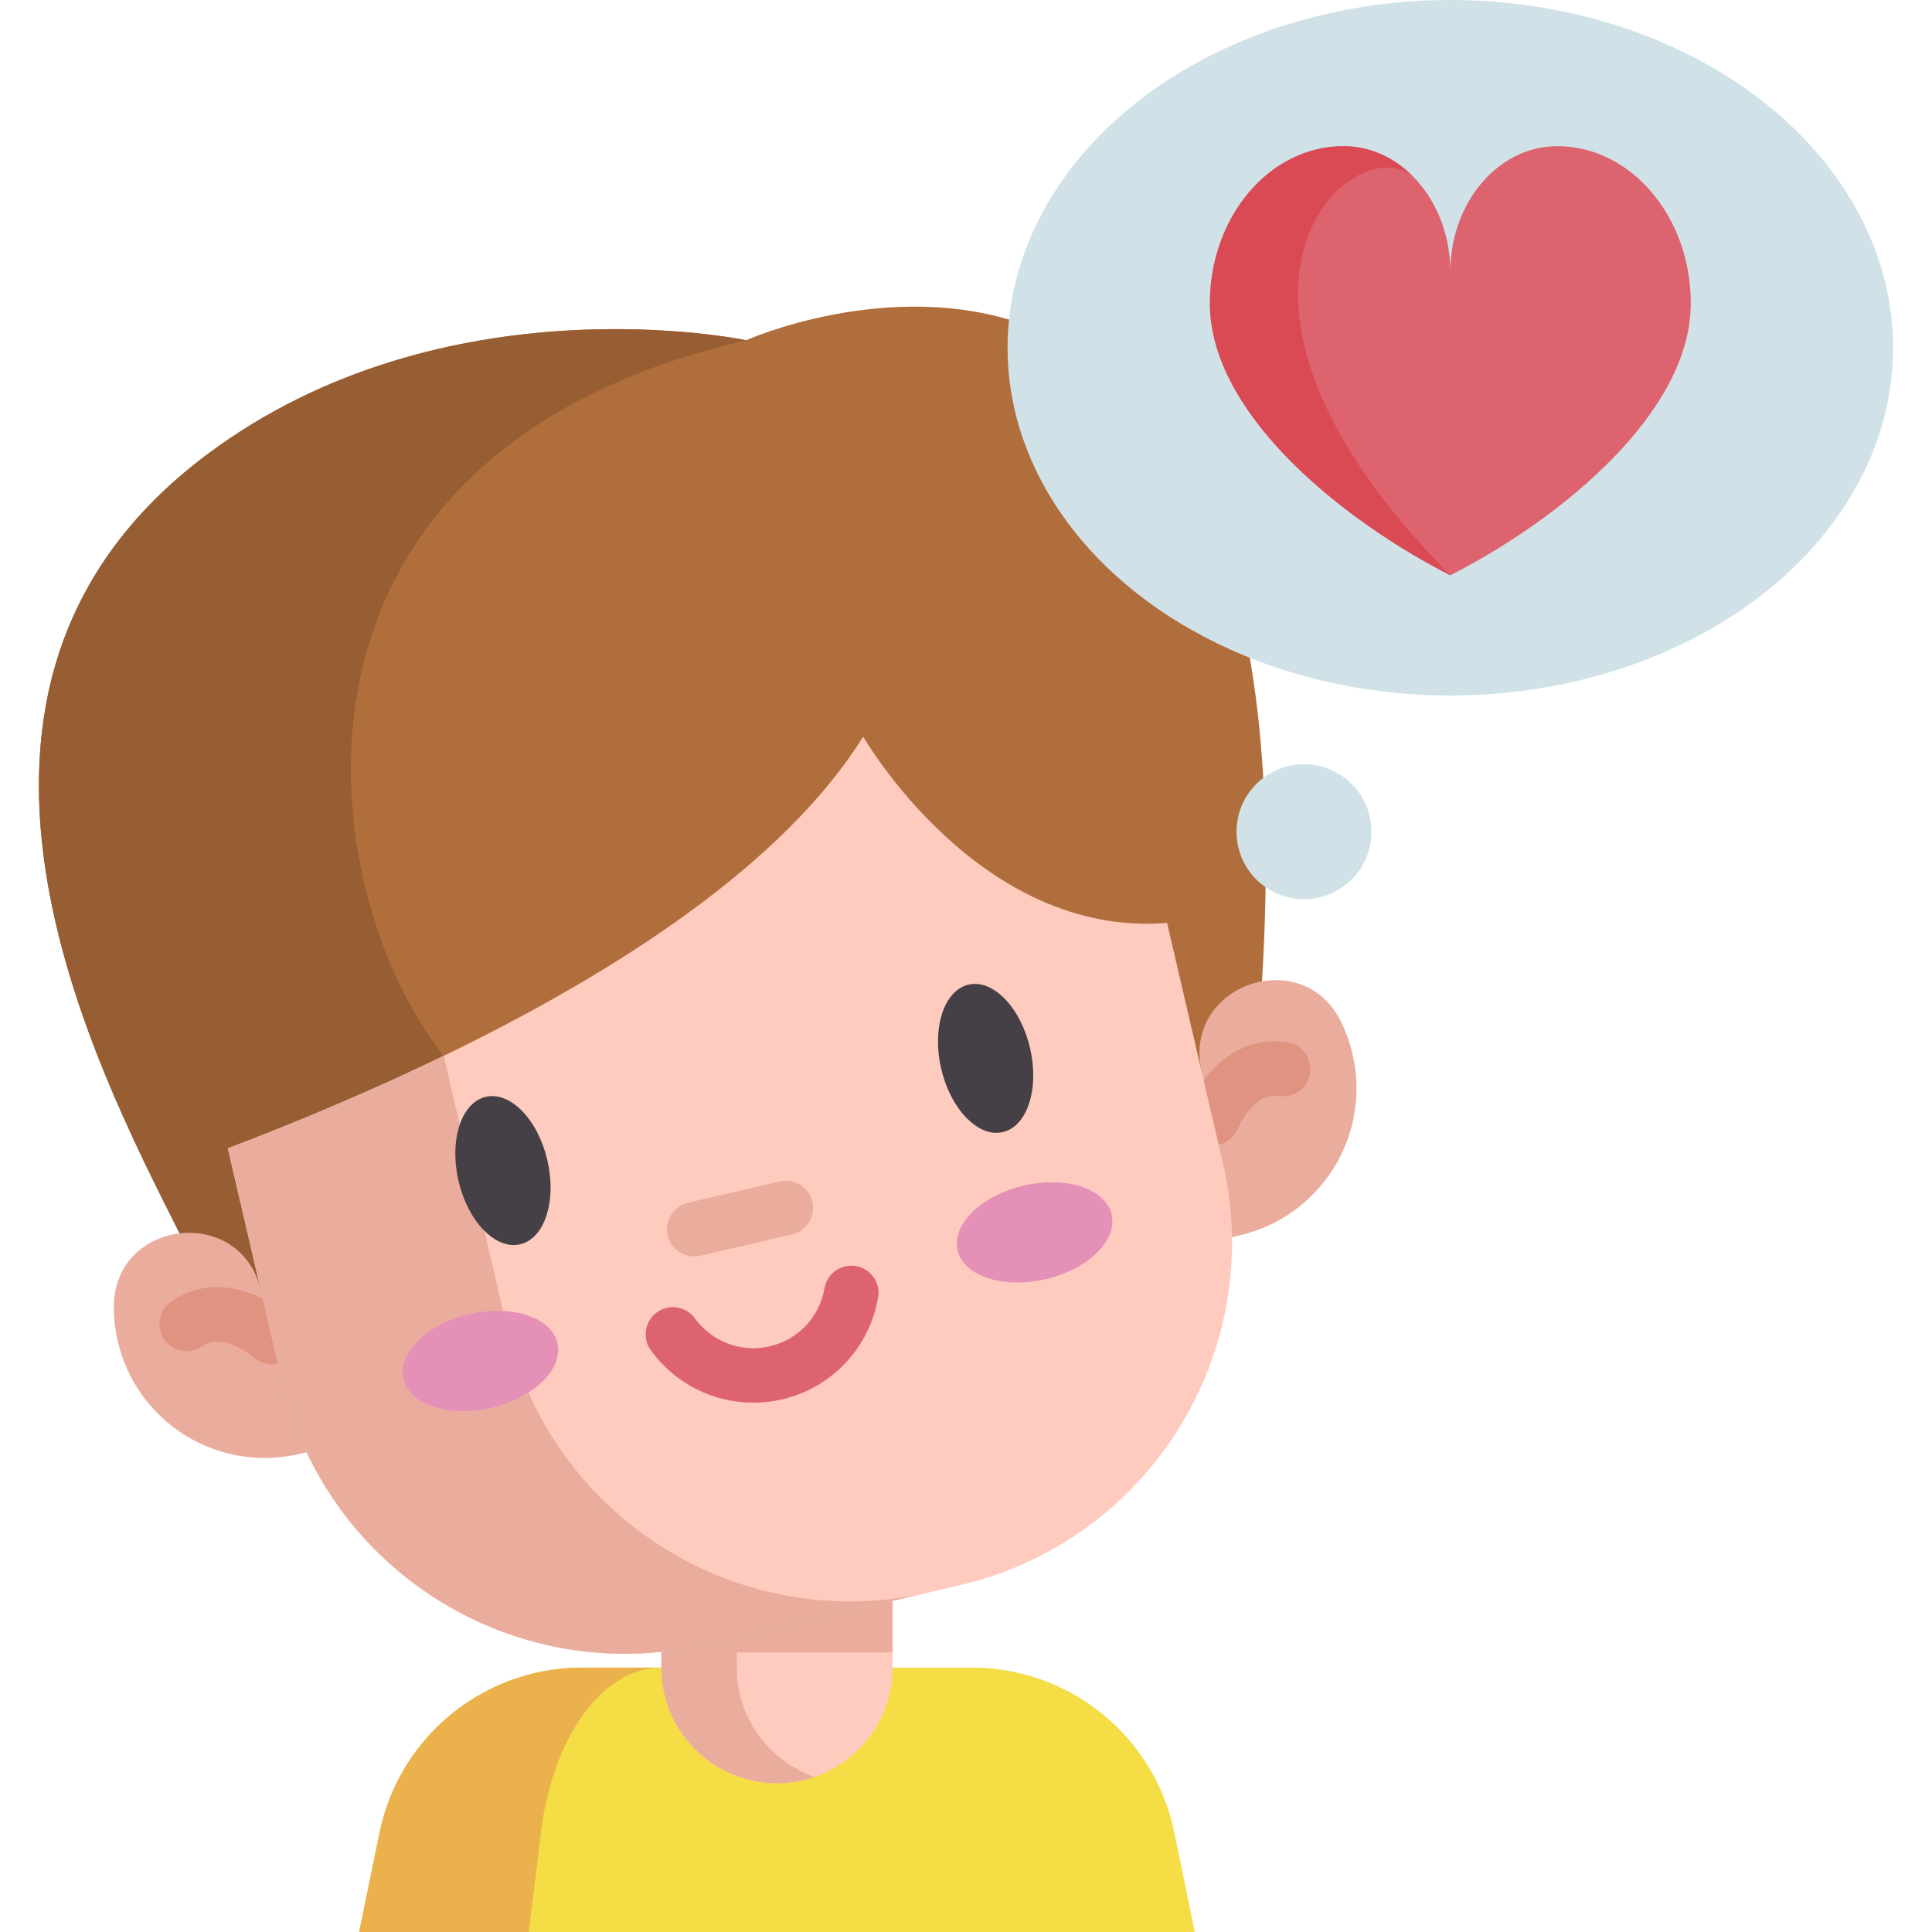 <svg id="Capa_1" enable-background="new 0 0 512 512" height="512" viewBox="0 0 512 512" width="512" xmlns="http://www.w3.org/2000/svg"><g><g><path d="m316.629 512h-221.451l5.402-26.31c4.443-21.664 21.323-38.129 42.268-42.563 3.678-.784 7.486-1.189 11.376-1.189h103.36c3.881 0 7.688.406 11.367 1.189 20.945 4.434 37.834 20.899 42.277 42.563z" fill="#f4dd45"/><path d="m175.201 441.938c-2.305 0-4.563.406-6.748 1.189-12.445 4.434-22.466 20.899-25.112 42.563l-3.208 26.31h-44.96l5.402-26.31c4.443-21.664 21.323-38.129 42.268-42.563 3.678-.784 7.486-1.189 11.376-1.189z" fill="#eab14d"/><path d="m236.537 390.774v51.164c0 16.916-13.717 30.634-30.634 30.634-16.926 0-30.643-13.717-30.643-30.634v-51.164z" fill="#ffcbbe"/><path d="m215.908 470.901c-3.134 1.079-6.499 1.669-10.002 1.669-16.926 0-30.643-13.717-30.643-30.634v-51.164h20.005v51.164c-.001 13.423 8.628 24.826 20.64 28.965z" fill="#eaac9d"/><path d="m175.26 390.774h61.277v47.135h-61.277z" fill="#eaac9d"/><path d="m334.441 260.069-13.107 41.645-186.343 4.794-87.398 20.345c-22.37-44.564-74.923-144.711 7.08-206.259 63.106-47.37 143.055-30.424 143.055-30.424s151.343-67.644 136.713 169.899z" fill="#b16e3d"/><path d="m117.596 279.801-2.651 107.786-67.352-60.735c-22.37-44.564-74.923-144.711 7.08-206.259 63.106-47.369 143.055-30.423 143.055-30.423-132.58 30.819-113.988 147.359-80.132 189.631z" fill="#985e33"/><path d="m79.213 385.335c-21.516 5.001-43.012-8.386-48.013-29.902-.688-2.961-1.028-5.922-1.047-8.839-.149-23.557 33.652-27.545 38.986-4.599l249.328-57.958c-5.334-22.946 26.76-34.276 37.017-13.068 1.27 2.626 2.271 5.434 2.959 8.395 5.001 21.516-8.386 43.012-29.902 48.013" fill="#eaac9d"/><path d="m72.004 361.543c-1.707 0-3.421-.603-4.795-1.827-.212-.184-8.031-6.872-13.621-2.95-3.259 2.287-7.757 1.5-10.045-1.761-2.288-3.26-1.499-7.758 1.761-10.045 6.327-4.44 14.183-5.076 22.121-1.793 5.318 2.2 9.003 5.443 9.406 5.806 2.96 2.665 3.199 7.225.534 10.184-1.423 1.581-3.388 2.386-5.361 2.386z" fill="#df9380"/><path d="m321.332 303.587c-.893 0-1.8-.167-2.68-.519-3.697-1.481-5.493-5.678-4.013-9.376.201-.503 2.078-5.038 5.881-9.359 5.676-6.448 13.008-9.342 20.644-8.148 3.935.615 6.626 4.304 6.011 8.238-.616 3.935-4.311 6.627-8.238 6.011-6.841-1.073-10.87 8.523-10.909 8.62-1.129 2.818-3.836 4.533-6.696 4.533z" fill="#df9380"/><path d="m309.29 244.582 14.772 63.546c11.664 50.176-19.555 100.317-69.74 111.983l-67.605 15.715c-50.176 11.664-100.319-19.564-111.983-69.74l-14.356-61.76c18.536-7.063 38.094-15.272 57.219-24.526 46.37-22.42 90.25-51.029 111.154-84.594-.001.001 30.628 53.426 80.539 49.376z" fill="#ffcbbe"/><path d="m246.411 421.95-59.694 13.876c-50.176 11.664-100.319-19.564-111.983-69.74l-14.356-61.76c18.536-7.063 38.094-15.272 57.219-24.526l16.832 72.409c11.663 50.178 61.797 81.407 111.982 69.741z" fill="#eaac9d"/><g fill="#454045"><path d="m138.423 294.484c-3.085-3.189-6.524-4.542-9.68-3.807-3.157.734-5.646 3.464-7.008 7.687-1.355 4.2-1.434 9.381-.223 14.589 1.21 5.208 3.567 9.823 6.635 12.995 2.537 2.622 5.311 4.002 7.973 4.002.575 0 1.146-.064 1.707-.195 3.157-.734 5.646-3.464 7.008-7.687 1.355-4.2 1.434-9.381.223-14.589-1.21-5.208-3.567-9.823-6.635-12.995z"/><path d="m272.971 277.745c-1.21-5.208-3.567-9.823-6.635-12.995-3.086-3.189-6.524-4.542-9.68-3.807-6.491 1.509-9.735 11.502-7.231 22.276 2.29 9.85 8.604 16.994 14.63 16.994.565 0 1.128-.063 1.685-.192 3.157-.734 5.646-3.464 7.008-7.687 1.354-4.2 1.434-9.382.223-14.589z"/></g><path d="m199.617 371.722c-10.595 0-20.72-5.027-27.131-13.868-2.338-3.224-1.62-7.733 1.605-10.071 3.224-2.338 7.733-1.62 10.071 1.605 4.53 6.247 12.312 9.155 19.82 7.409 7.511-1.746 13.21-7.787 14.52-15.392.676-3.925 4.406-6.56 8.33-5.883 3.925.676 6.559 4.406 5.883 8.331-2.297 13.334-12.293 23.929-25.467 26.991-2.541.591-5.099.878-7.631.878z" fill="#dd636e"/><g fill="#e490b7"><ellipse cx="274.337" cy="326.494" rx="20.951" ry="12.739" transform="matrix(.974 -.226 .226 .974 -66.8 70.594)"/><ellipse cx="127.47" cy="360.635" rx="20.951" ry="12.739" transform="matrix(.974 -.226 .226 .974 -78.344 38.227)"/></g><path d="m183.963 332.973c-3.278 0-6.243-2.25-7.018-5.58-.901-3.879 1.512-7.755 5.391-8.657l24.279-5.644c3.879-.902 7.755 1.512 8.657 5.391.901 3.879-1.512 7.755-5.391 8.657l-24.279 5.644c-.549.128-1.099.189-1.639.189z" fill="#eaac9d"/></g><ellipse cx="384.356" cy="92.162" fill="#d0e2e7" rx="117.336" ry="92.162"/><circle cx="345.574" cy="220.412" fill="#d0e2e7" r="17.881"/><g><path d="m448.075 80.42c0 28.771-34.105 56.905-63.719 72.044-8.541-4.357-17.444-9.805-25.791-16.035-20.656-15.366-37.928-35.531-37.928-56.009 0-23.021 15.851-41.68 35.401-41.68 6.997 0 13.406 2.991 18.351 7.953.707.702 1.382 1.452 2.03 2.241 0 .005.005.005.005.011 4.913 5.993 7.931 14.151 7.931 23.14 0-18.416 12.682-33.344 28.318-33.344 11.43 0 21.585 6.365 28.058 16.262 4.617 7.039 7.344 15.85 7.344 25.417z" fill="#dd636e"/><path d="m384.356 152.464c-8.541-4.357-17.444-9.805-25.791-16.035-20.656-15.366-37.928-35.531-37.928-56.009 0-23.021 15.851-41.68 35.401-41.68 6.997 0 13.406 2.991 18.351 7.953-15.829-12.963-64.749 30.423 9.967 105.771z" fill="#da4a54"/></g></g></svg>